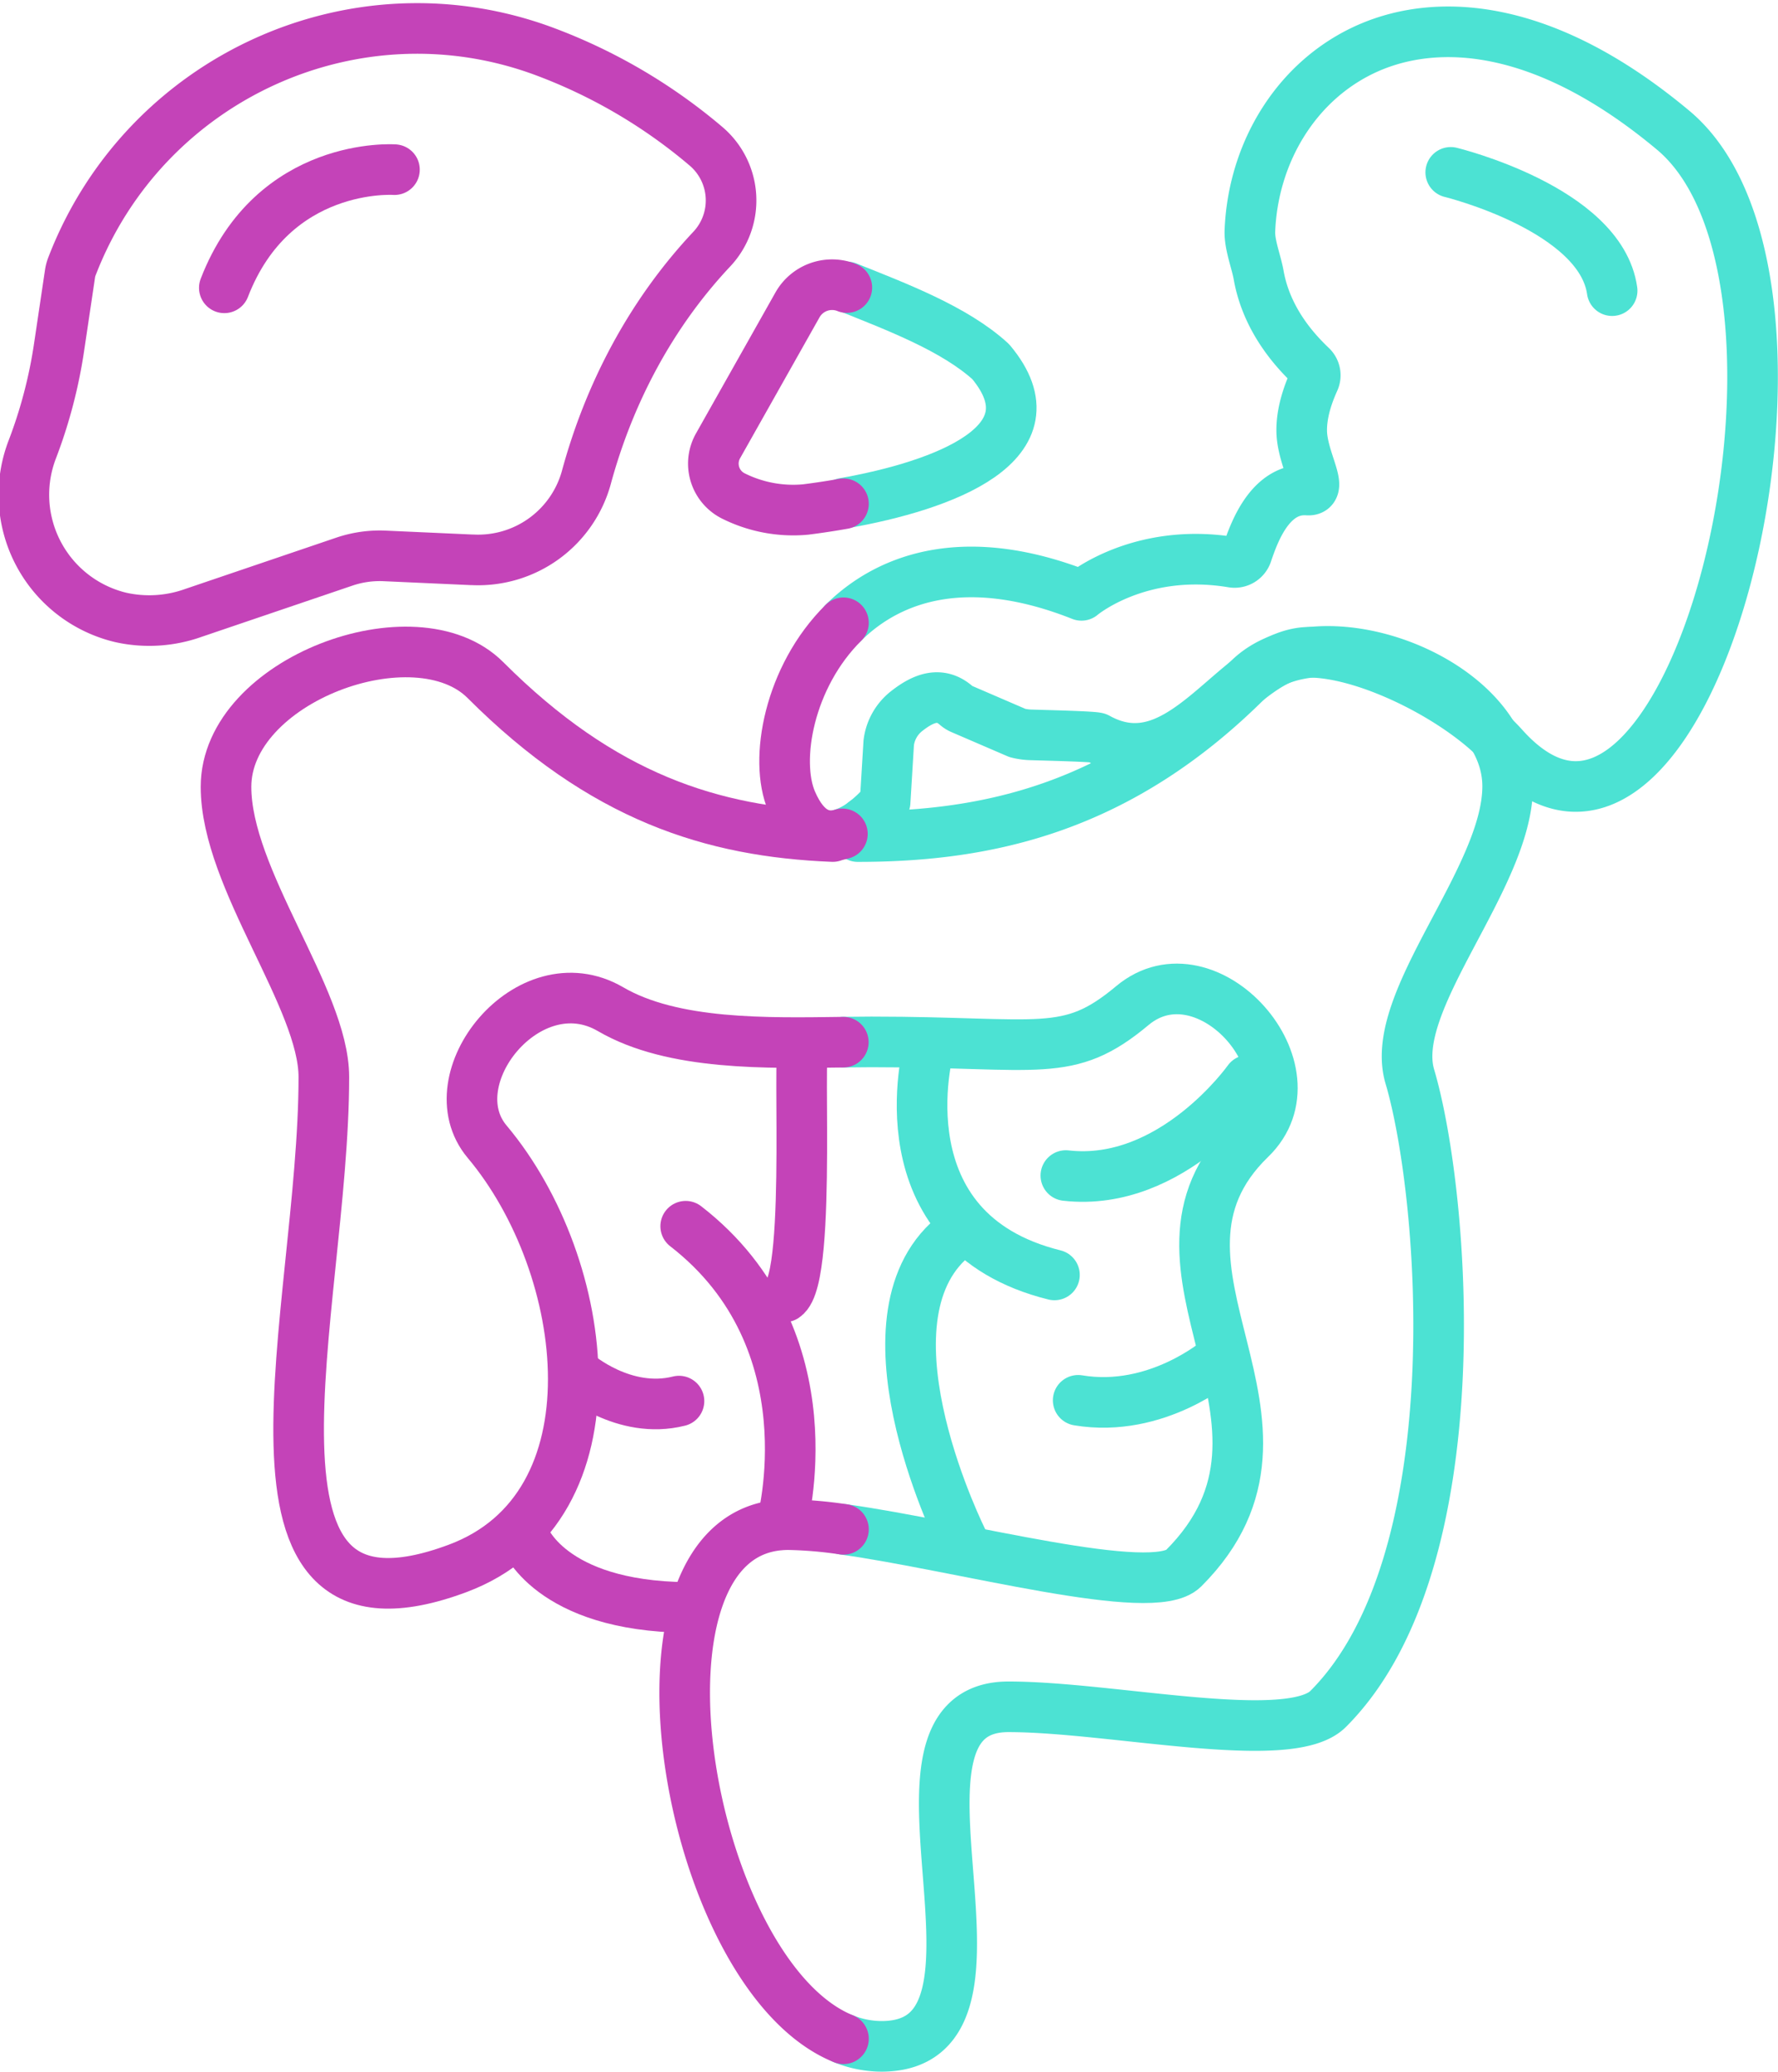<svg xmlns="http://www.w3.org/2000/svg" viewBox="0 0 527 613.96"><defs><style>.cls-1,.cls-2{fill:none;stroke-linecap:round;stroke-linejoin:round;stroke-width:15px;}.cls-1{stroke:#4ce2d3;}.cls-2{stroke:#c443b8;}</style></defs><g id="ABOMEN2"><g id="LIVER"><path class="cls-1" d="M250,604.21a30,30,0,0,0,11.28,2.25c46.75,0-6.55-100.63,37.64-100.63,30.61,0,83.33,12.05,94.73.65,43.61-43.6,34.55-152.64,24.22-187.46-6.61-22.3,29-58.64,29-86,0-31.65-56.17-52.36-76.88-31.65-38,38-76.91,46.56-115.73,46.56"/><path class="cls-1" d="M250,308.85c2.84,0,5.6-.07,8.24-.07,50.43,0,58.26,5.24,77.39-10.76,22.11-18.49,55.75,19.43,35,39.48-39.35,38.12,23.69,83.79-19.83,127.3-9.09,9.1-65.52-6.64-100.84-11.56"/><path class="cls-1" d="M285.45,456.84s-31.8-63.08-4.48-88.92"/><path class="cls-1" d="M370,320.15S347.49,352,315.92,348.39"/><path class="cls-1" d="M361.29,403S342.94,418.9,319.57,415"/><path class="cls-1" d="M249.69,247.13a21.66,21.66,0,0,0,6.47-3.49"/><path class="cls-1" d="M256.16,243.64a37.69,37.69,0,0,0,6.19-5.94l1.07-17.58a14.12,14.12,0,0,1,5.35-9.41c5-3.92,9.9-5.76,14.61-1.66a6,6,0,0,0,1.53,1l16.66,7.18a18,18,0,0,0,3.78.55c5.32.17,19.14.48,19.92.92,25.86,14.34,41.49-25.86,63.36-25.39,17.75.38,44.79,14.35,57,28,55.38,61.77,104.56-137.38,50.27-182.74-38.89-32.48-70.23-33-90-24.49-21.46,9.27-34.52,31-35.43,54.37-.16,4.07,1.89,9.13,2.59,13.05,2.47,14,11.73,23.3,15.63,27.05a3.67,3.67,0,0,1,.83,4.19c-1.4,3.12-3.81,9-3.69,15.14.16,8.29,6.74,17.7,1.75,17.35-11.23-.77-15.95,12.84-18,18.89a3.87,3.87,0,0,1-4.36,2.51c-27.72-4.59-44.67,9.81-44.67,9.81-33.41-13.24-56.46-5.85-70.57,8.12"/><path class="cls-1" d="M250.1,149.13c29.47-5.18,63.79-17.79,43.55-41.94-10.71-9.79-27.89-16.26-42.56-22.14"/><path class="cls-1" d="M430,51.08s44.42,10.81,47.84,35.06"/><path class="cls-1" d="M275.24,310.75s-14.8,54.19,37.3,67.09"/><path class="cls-2" d="M250,453.24a124.52,124.52,0,0,0-16.32-1.39c-53,0-30.81,133.33,16.32,152.36"/><path class="cls-2" d="M246.82,247.92c-35.63-1.43-68.1-11.53-102.95-46.38-20.7-20.71-76.88,0-76.88,31.65,0,27.35,29,62.73,29,86,0,69.29-33,172.75,39.67,145.62,48.63-18.14,39.81-89.45,8.73-126.45-15.56-18.53,12.33-53.42,36.57-39.28,18.51,10.8,46.48,10.07,69,9.78"/><path class="cls-2" d="M231.65,451.85s15.24-54.64-28.41-88.44"/><path class="cls-2" d="M238.72,310.75c-3.19-10.2,2.39,68-6.16,73.59"/><path class="cls-2" d="M171,407.23s13.91,12.11,30.25,8"/><path class="cls-2" d="M155.41,455.56s7.34,20.42,48.14,20.83"/><path class="cls-2" d="M250,84.87a11.77,11.77,0,0,0-13.63,5.5l-23.52,41.72a10.71,10.71,0,0,0,4.43,14.85A39.74,39.74,0,0,0,238.76,151c3.05-.38,6.92-.94,11.24-1.7m1-64.08c-.33-.13-.66-.25-1-.35m0,64.43"/><path class="cls-2" d="M250,184.57c-16.17,16-20.58,40.71-15.36,52.9,4.2,9.8,9.91,11.23,15.05,9.66"/><path class="cls-2" d="M211,73.8a21.06,21.06,0,0,0-2-30.67l-.35-.3a160.64,160.64,0,0,0-46.9-27.44C105.54-5.75,42.83,22.94,21.31,79h0a10,10,0,0,0-.55,2.08l-3.2,21.5a143.66,143.66,0,0,1-8,30.64A37.38,37.38,0,0,0,35.87,183a38.86,38.86,0,0,0,21.43-1.35L102,166.47a32.57,32.57,0,0,1,12-1.72l25.81,1.16h.32a33.26,33.26,0,0,0,33.64-24.31C180.61,116.34,193.1,92.82,211,73.8Z"/><path class="cls-2" d="M116.92,50.28S81,47.72,66.49,85.3"/></g></g></svg>